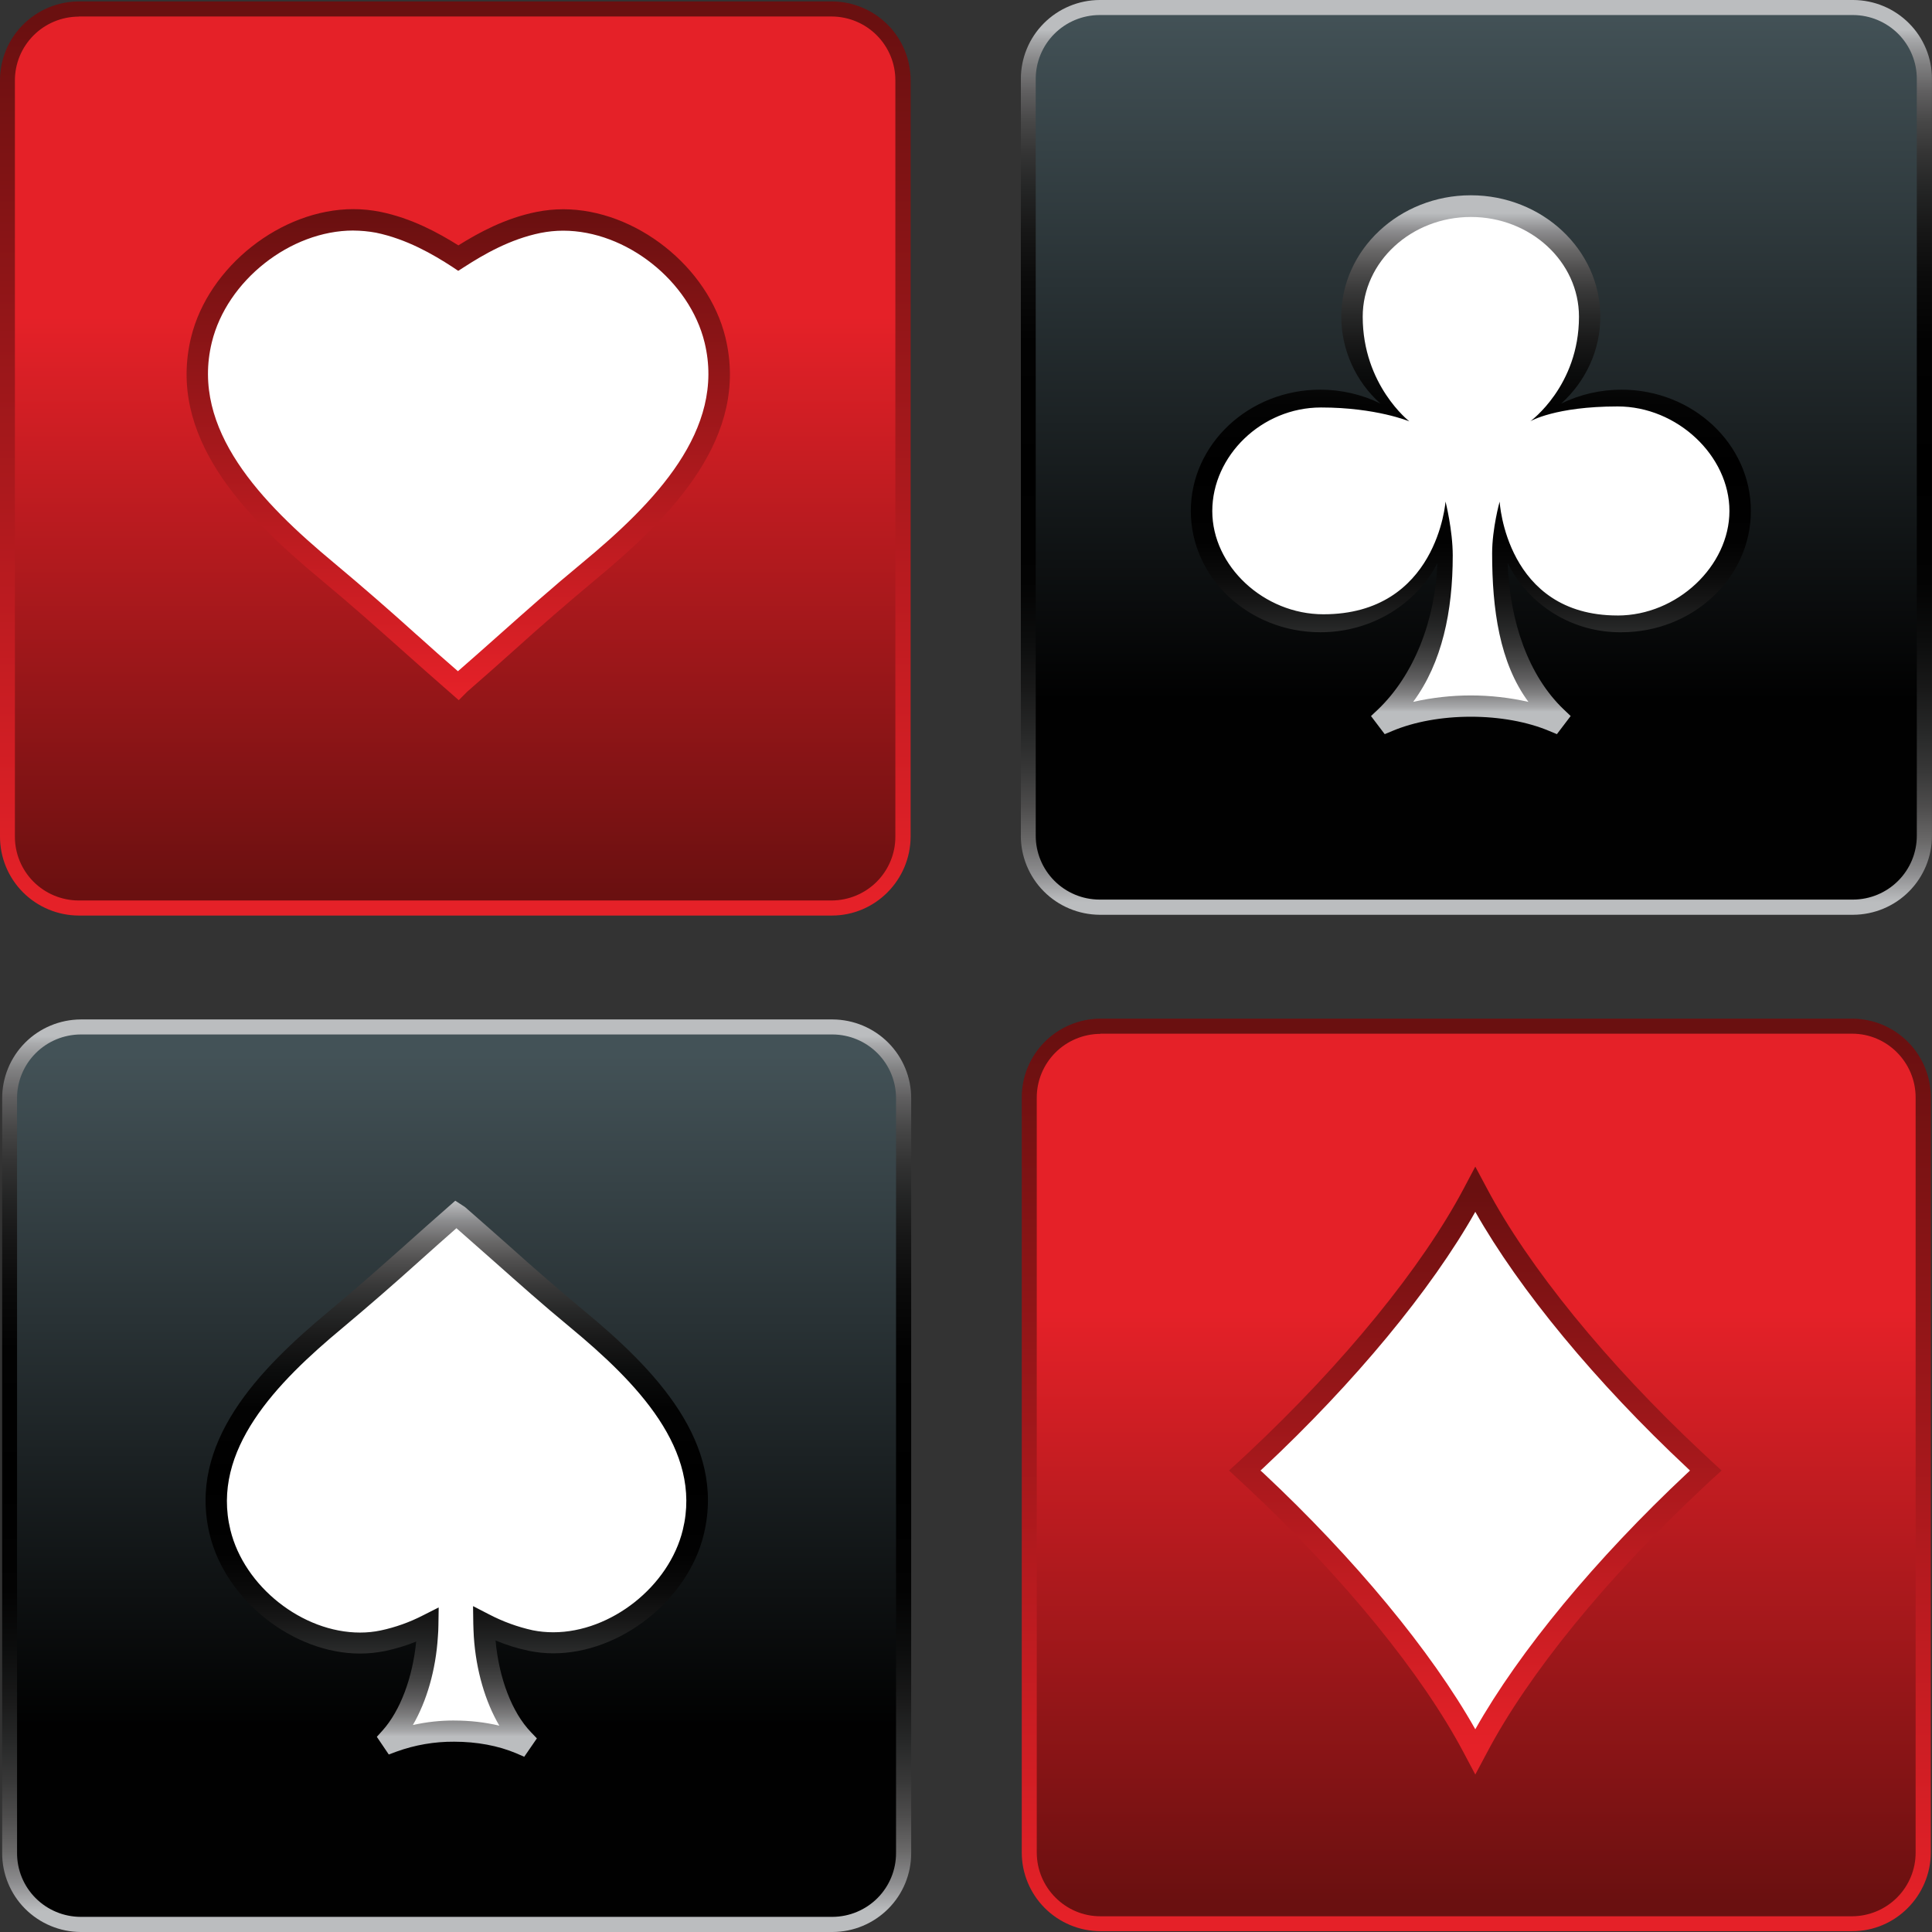 <svg width="80" height="80" viewBox="0 0 80 80" fill="none" xmlns="http://www.w3.org/2000/svg">
<rect x="0" y="0" width="80" height="80" fill="#333333" stroke="none"/>
<g clip-path="url(#clip0_1832_28352)">
<path fill-rule="evenodd" clip-rule="evenodd" d="M79.637 76.698C79.639 77.479 79.331 78.229 78.779 78.784C78.228 79.338 77.478 79.651 76.694 79.654H45.562C44.778 79.651 44.028 79.338 43.476 78.784C42.924 78.23 42.615 77.479 42.617 76.698V45.445C42.615 44.664 42.924 43.914 43.476 43.36C44.028 42.806 44.778 42.493 45.562 42.49H76.694C78.318 42.49 79.637 43.815 79.637 45.445V76.698Z" fill="url(#paint0_linear_1832_28352)"/>
<path d="M76.695 79.967H45.564C44.698 79.963 43.869 79.617 43.258 79.004C42.648 78.391 42.306 77.562 42.309 76.699V45.446C42.307 44.582 42.649 43.754 43.26 43.141C43.87 42.529 44.699 42.183 45.565 42.18H76.696C77.561 42.183 78.391 42.529 79.001 43.141C79.612 43.754 79.954 44.582 79.952 45.446V76.699C79.946 78.5 78.49 79.967 76.697 79.967H76.695ZM45.564 42.81C44.864 42.813 44.193 43.093 43.699 43.588C43.206 44.084 42.929 44.754 42.93 45.453V76.706C42.93 78.161 44.114 79.349 45.564 79.349H76.695C77.394 79.345 78.064 79.065 78.557 78.569C79.049 78.074 79.325 77.403 79.322 76.706V45.446C79.322 43.991 78.142 42.803 76.695 42.803H45.564V42.81Z" fill="url(#paint1_linear_1832_28352)"/>
<path d="M61.086 72.535L61.001 72.377C59.261 69.077 55.98 65.049 52.001 61.323C51.871 61.203 51.746 61.082 51.62 60.967L51.543 60.895L51.619 60.825C51.75 60.705 51.876 60.591 52.001 60.47C55.98 56.743 59.261 52.717 61.001 49.418L61.087 49.258L61.168 49.417C62.907 52.721 66.189 56.749 70.167 60.47C70.297 60.59 70.423 60.71 70.554 60.825L70.63 60.897L70.554 60.968L70.167 61.323C66.195 65.043 62.913 69.076 61.168 72.375L61.087 72.533" fill="white"/>
<path d="M61.089 73.48L60.614 72.585C58.893 69.325 55.644 65.335 51.703 61.646C51.577 61.526 51.45 61.407 51.322 61.291L50.891 60.891L51.323 60.497C51.447 60.382 51.578 60.263 51.704 60.142C55.644 56.448 58.891 52.465 60.615 49.205L61.089 48.307L61.564 49.197C63.286 52.454 66.528 56.444 70.474 60.137C70.599 60.257 70.73 60.372 70.855 60.493L71.288 60.892L70.856 61.285C70.73 61.406 70.599 61.521 70.475 61.642C66.534 65.334 63.286 69.317 61.569 72.579L61.089 73.48ZM52.194 60.892C52.231 60.925 52.271 60.964 52.31 60.995C56.097 64.542 59.263 68.371 61.089 71.605C62.915 68.371 66.082 64.541 69.869 60.995C69.908 60.957 69.945 60.923 69.979 60.892C69.941 60.859 69.902 60.82 69.869 60.787C66.081 57.242 62.915 53.407 61.089 50.179C59.263 53.412 56.097 57.242 52.308 60.787C52.271 60.82 52.233 60.859 52.194 60.892Z" fill="url(#paint2_linear_1832_28352)"/>
<path fill-rule="evenodd" clip-rule="evenodd" d="M37.389 34.64C37.39 35.028 37.315 35.412 37.168 35.77C37.02 36.129 36.803 36.455 36.53 36.73C36.256 37.005 35.93 37.223 35.572 37.372C35.213 37.522 34.828 37.599 34.44 37.6H3.254C2.866 37.599 2.481 37.521 2.123 37.372C1.764 37.223 1.438 37.004 1.165 36.729C0.891 36.455 0.674 36.129 0.526 35.77C0.379 35.411 0.303 35.028 0.305 34.64V3.332C0.303 2.945 0.378 2.56 0.526 2.202C0.673 1.843 0.89 1.517 1.164 1.242C1.438 0.967 1.764 0.749 2.122 0.599C2.481 0.45 2.866 0.372 3.254 0.371H34.44C36.065 0.371 37.389 1.695 37.389 3.329V34.64Z" fill="url(#paint3_linear_1832_28352)"/>
<path d="M34.447 37.911H3.261C2.394 37.908 1.563 37.561 0.951 36.948C0.34 36.334 -0.002 35.504 1.25171e-05 34.639V3.331C-0.002 2.466 0.341 1.636 0.952 1.023C1.563 0.41 2.393 0.063 3.259 0.059H34.447C35.314 0.062 36.145 0.409 36.756 1.022C37.367 1.636 37.709 2.466 37.707 3.331V34.639C37.701 36.444 36.24 37.911 34.447 37.911ZM3.255 0.688C2.554 0.691 1.881 0.971 1.387 1.468C0.892 1.965 0.615 2.637 0.617 3.337V34.645C0.616 35.344 0.894 36.014 1.388 36.51C1.883 37.005 2.554 37.284 3.255 37.287H34.441C35.141 37.283 35.812 37.004 36.306 36.508C36.799 36.013 37.076 35.343 37.075 34.645V3.331C37.077 2.631 36.801 1.96 36.307 1.463C35.813 0.967 35.142 0.686 34.44 0.683H3.255V0.688Z" fill="url(#paint4_linear_1832_28352)"/>
<path d="M18.973 28.485L18.902 28.42L18.887 28.403C18.2 27.801 17.568 27.238 16.957 26.697C15.84 25.693 14.706 24.708 13.556 23.741C10.449 21.164 7.408 18.013 8.35 14.161C9.022 11.425 11.839 9.199 14.64 9.199C14.983 9.199 15.332 9.232 15.664 9.302C16.994 9.575 18.133 10.233 18.989 10.784C19.844 10.233 20.985 9.577 22.314 9.308C22.646 9.242 22.985 9.205 23.334 9.205C26.136 9.205 28.953 11.436 29.618 14.177C30.555 18.029 27.504 21.182 24.397 23.752C23.138 24.798 22.096 25.722 20.996 26.697C20.385 27.238 19.747 27.803 19.055 28.403L19.044 28.409L18.973 28.485Z" fill="white"/>
<path d="M18.996 28.993L18.614 28.658C17.945 28.074 17.339 27.538 16.756 27.017L16.664 26.935C15.569 25.961 14.532 25.036 13.273 23.99C10.062 21.326 6.917 18.054 7.914 13.962C8.628 11.041 11.643 8.66 14.63 8.66C15.006 8.66 15.377 8.698 15.741 8.77C17.034 9.032 18.134 9.63 18.98 10.16C19.83 9.628 20.93 9.032 22.216 8.775C22.577 8.703 22.947 8.665 23.323 8.665C26.316 8.665 29.324 11.045 30.038 13.972C31.031 18.066 27.88 21.332 24.67 23.992C23.522 24.948 22.393 25.927 21.284 26.929C20.674 27.476 20.037 28.041 19.345 28.642L18.996 28.993ZM14.631 9.546C12.023 9.546 9.392 11.62 8.771 14.175C7.888 17.787 10.831 20.818 13.829 23.307C14.985 24.274 16.123 25.263 17.241 26.273L17.334 26.354C17.852 26.82 18.385 27.297 18.962 27.794C19.541 27.288 20.118 26.779 20.692 26.267C21.792 25.289 22.828 24.364 24.101 23.313C27.105 20.828 30.054 17.797 29.176 14.186C28.555 11.631 25.929 9.552 23.319 9.552C23.001 9.552 22.69 9.585 22.386 9.645C21.116 9.903 20.026 10.537 19.213 11.062L18.974 11.215L18.739 11.057C17.933 10.531 16.837 9.897 15.568 9.635C15.259 9.578 14.945 9.549 14.631 9.547V9.546Z" fill="url(#paint5_linear_1832_28352)"/>
<path fill-rule="evenodd" clip-rule="evenodd" d="M79.688 34.6C79.689 34.988 79.615 35.372 79.467 35.73C79.32 36.089 79.103 36.415 78.829 36.69C78.555 36.965 78.23 37.183 77.871 37.333C77.513 37.482 77.128 37.559 76.739 37.56H45.531C45.142 37.56 44.757 37.483 44.399 37.333C44.04 37.184 43.715 36.966 43.441 36.691C43.167 36.416 42.95 36.09 42.803 35.731C42.655 35.373 42.58 34.989 42.582 34.602V3.272C42.581 2.885 42.656 2.501 42.803 2.143C42.951 1.784 43.168 1.458 43.441 1.184C43.715 0.909 44.041 0.69 44.399 0.541C44.758 0.391 45.142 0.314 45.531 0.312H76.739C77.128 0.314 77.512 0.391 77.871 0.541C78.229 0.69 78.555 0.909 78.829 1.184C79.102 1.458 79.319 1.784 79.467 2.143C79.614 2.501 79.689 2.885 79.688 3.272V34.602V34.6Z" fill="url(#paint6_linear_1832_28352)"/>
<path d="M42.272 34.601V3.271C42.27 2.407 42.612 1.577 43.224 0.964C43.834 0.351 44.664 0.004 45.531 0L76.74 0C77.607 0.004 78.437 0.35 79.048 0.964C79.659 1.577 80.001 2.407 79.998 3.272V34.602C80.001 35.467 79.659 36.298 79.049 36.912C78.438 37.527 77.607 37.874 76.74 37.879H45.529C44.662 37.872 43.832 37.524 43.222 36.91C42.611 36.296 42.269 35.466 42.27 34.601H42.272ZM79.371 3.271C79.373 2.571 79.096 1.9 78.602 1.403C78.107 0.907 77.435 0.626 76.734 0.623H45.525C44.823 0.626 44.151 0.907 43.657 1.404C43.163 1.9 42.886 2.572 42.887 3.272V34.602C42.886 35.302 43.163 35.973 43.657 36.469C44.152 36.966 44.823 37.247 45.525 37.25H76.734C77.436 37.247 78.107 36.966 78.602 36.469C79.096 35.973 79.373 35.301 79.371 34.601V3.271Z" fill="url(#paint7_linear_1832_28352)"/>
<path fill-rule="evenodd" clip-rule="evenodd" d="M37.409 76.731C37.411 77.512 37.103 78.262 36.551 78.816C35.999 79.37 35.249 79.683 34.466 79.685H3.333C2.945 79.684 2.562 79.607 2.204 79.458C1.846 79.309 1.521 79.091 1.248 78.816C0.975 78.542 0.758 78.217 0.611 77.859C0.464 77.501 0.389 77.118 0.391 76.731V45.478C0.391 43.848 1.71 42.523 3.333 42.523H34.466C36.09 42.523 37.409 43.848 37.409 45.478V76.731Z" fill="url(#paint8_linear_1832_28352)"/>
<path d="M0.09 76.731V45.478C0.089 44.615 0.43 43.786 1.041 43.174C1.651 42.562 2.48 42.217 3.345 42.213H34.476C35.341 42.217 36.17 42.563 36.78 43.175C37.39 43.787 37.732 44.616 37.73 45.479V76.733C37.732 77.596 37.391 78.425 36.781 79.037C36.17 79.65 35.342 79.996 34.476 80H3.343C2.478 79.996 1.649 79.649 1.039 79.037C0.429 78.424 0.088 77.596 0.09 76.733V76.731ZM37.103 45.478C37.105 44.779 36.829 44.108 36.335 43.613C35.841 43.117 35.17 42.837 34.47 42.835H3.337C2.637 42.839 1.967 43.119 1.474 43.614C0.981 44.11 0.704 44.78 0.706 45.478V76.73C0.704 77.428 0.979 78.099 1.473 78.594C1.966 79.09 2.637 79.37 3.337 79.373H34.47C35.17 79.37 35.841 79.09 36.335 78.595C36.829 78.099 37.105 77.428 37.103 76.73V45.478Z" fill="url(#paint9_linear_1832_28352)"/>
<path d="M21.554 72.196C20.752 71.856 19.803 71.68 18.816 71.68C17.95 71.671 17.09 71.82 16.277 72.118L16.174 71.96C17.019 71.02 17.591 69.442 17.7 67.742C17.71 67.584 17.715 67.429 17.715 67.265C17.128 67.569 16.503 67.794 15.857 67.933C15.547 67.999 15.231 68.032 14.914 68.032C12.336 68.032 9.736 65.98 9.121 63.452C8.254 59.906 11.062 57.002 13.918 54.626C14.982 53.737 16.029 52.827 17.057 51.897C17.619 51.399 18.196 50.877 18.828 50.326L18.893 50.266L18.97 50.314L18.976 50.32C19.573 50.843 20.169 51.368 20.763 51.896C21.79 52.821 22.834 53.726 23.897 54.61C26.758 56.98 29.572 59.884 28.704 63.429C28.087 65.957 25.494 68.01 22.91 68.01C22.593 68.01 22.276 67.976 21.972 67.917C21.297 67.77 20.644 67.532 20.033 67.21C20.033 67.386 20.044 67.555 20.054 67.725C20.169 69.481 20.769 71.09 21.657 72.019L21.554 72.196Z" fill="white"/>
<path d="M21.707 72.744L21.376 72.6C20.628 72.284 19.739 72.12 18.807 72.12C17.994 72.114 17.185 72.253 16.42 72.53L16.099 72.65L15.604 71.918L15.837 71.66C16.573 70.84 17.085 69.477 17.233 67.973C16.815 68.143 16.382 68.273 15.941 68.366C15.61 68.432 15.259 68.47 14.911 68.47C12.143 68.47 9.351 66.265 8.687 63.558C7.76 59.77 10.67 56.744 13.636 54.282C14.803 53.314 15.751 52.465 16.765 51.568L16.873 51.47C17.401 50.999 17.947 50.512 18.541 49.993L18.852 49.719L19.256 49.982C19.91 50.551 20.492 51.071 21.059 51.569C22.082 52.489 23.124 53.391 24.182 54.272C27.152 56.728 30.063 59.754 29.141 63.54C28.483 66.255 25.691 68.46 22.918 68.46C22.574 68.461 22.23 68.426 21.892 68.355C21.422 68.257 20.963 68.114 20.52 67.928C20.661 69.498 21.201 70.906 21.981 71.72L22.231 71.983L21.707 72.744ZM18.813 71.244C19.457 71.244 20.089 71.316 20.677 71.457C20.094 70.467 19.712 69.165 19.62 67.775C19.61 67.596 19.602 67.418 19.598 67.239L19.588 66.506L20.236 66.84C20.812 67.142 21.426 67.367 22.062 67.507C22.34 67.562 22.623 67.589 22.911 67.589C25.299 67.589 27.708 65.685 28.275 63.344C29.082 60.027 26.368 57.248 23.615 54.966C22.449 54.004 21.489 53.145 20.469 52.241C19.968 51.799 19.456 51.344 18.9 50.857C18.388 51.307 17.914 51.727 17.45 52.144L17.342 52.241C16.309 53.171 15.258 54.084 14.193 54.977C11.439 57.264 8.73 60.049 9.542 63.359C10.114 65.696 12.518 67.601 14.911 67.601C15.199 67.601 15.489 67.572 15.767 67.513C16.375 67.383 16.964 67.173 17.517 66.888L18.165 66.561L18.154 67.288C18.154 67.453 18.143 67.622 18.131 67.78C18.045 69.149 17.67 70.44 17.096 71.43C17.66 71.303 18.236 71.24 18.813 71.243V71.244Z" fill="url(#paint10_linear_1832_28352)"/>
<path d="M64.322 29.908C63.362 29.503 62.145 29.279 60.904 29.279C59.656 29.279 58.441 29.503 57.481 29.909L57.36 29.75C58.99 28.19 60.108 25.614 60.108 22.932C60.108 22.303 59.891 21.281 59.891 21.281C59.891 21.281 59.64 25.782 54.668 25.782C51.955 25.782 49.746 23.731 49.746 21.203C49.746 18.681 51.955 16.623 54.668 16.623C55.797 16.623 57.327 16.81 57.327 16.81C57.327 16.81 55.976 14.724 55.976 13.149C55.976 10.627 58.183 8.574 60.898 8.574C63.606 8.574 65.815 10.627 65.815 13.149C65.815 14.719 64.01 17.028 64.01 17.028C64.01 17.028 65.995 16.618 67.129 16.618C69.843 16.618 72.045 18.67 72.045 21.198C72.045 23.719 69.837 25.778 67.129 25.778C64.413 25.778 62.021 23.676 62.021 21.153C62.021 21.153 61.83 22.353 61.83 22.977C61.83 25.657 62.8 28.185 64.431 29.743L64.322 29.908Z" fill="white"/>
<path d="M64.469 30.4L64.152 30.268C63.247 29.886 62.092 29.678 60.902 29.678C59.708 29.678 58.559 29.886 57.653 30.268L57.338 30.4L56.77 29.65L57.06 29.377C58.526 27.976 59.431 25.727 59.519 23.314C58.657 25.004 56.809 26.18 54.673 26.18C51.713 26.18 49.309 23.927 49.309 21.158C49.309 18.39 51.715 16.135 54.673 16.135C55.545 16.135 56.402 16.337 57.158 16.709C56.651 16.256 56.244 15.701 55.965 15.081C55.686 14.461 55.541 13.79 55.539 13.11C55.539 10.341 57.949 8.086 60.903 8.086C63.856 8.086 66.266 10.341 66.266 13.11C66.266 14.483 65.677 15.775 64.647 16.71C65.423 16.332 66.276 16.136 67.139 16.135C70.098 16.135 72.5 18.39 72.5 21.158C72.5 23.927 70.098 26.18 67.137 26.18C66.162 26.191 65.203 25.928 64.37 25.422C63.537 24.915 62.864 24.184 62.429 23.314C62.515 25.732 63.284 27.976 64.751 29.376L65.038 29.649L64.467 30.4H64.469ZM66.981 25.487C69.449 25.487 71.612 23.434 71.612 21.157C71.612 18.877 69.454 16.83 66.985 16.83C64.392 16.83 63.367 17.444 63.367 17.444C63.367 17.444 65.382 15.987 65.382 13.114C65.382 10.834 63.373 8.984 60.907 8.984C58.438 8.984 56.427 10.839 56.427 13.114C56.427 15.95 58.358 17.448 58.358 17.448C58.358 17.448 56.984 16.873 54.699 16.873C52.232 16.873 50.198 18.883 50.198 21.163C50.198 23.44 52.334 25.436 54.799 25.436C59.519 25.436 59.856 20.768 59.856 20.768C59.856 20.768 60.155 21.952 60.155 23.002C60.155 25.306 59.715 27.444 58.515 29.064C60.087 28.708 61.718 28.708 63.289 29.064C62.09 27.444 61.786 25.218 61.786 22.914C61.786 21.88 62.097 20.77 62.097 20.77C62.097 20.77 62.352 25.486 66.979 25.486L66.981 25.487Z" fill="url(#paint11_linear_1832_28352)"/>
</g>
<defs>
<linearGradient id="paint0_linear_1832_28352" x1="61.131" y1="78.712" x2="61.131" y2="54.252" gradientUnits="userSpaceOnUse">
<stop stop-color="#6A1010"/>
<stop offset="1" stop-color="#E52128"/>
</linearGradient>
<linearGradient id="paint1_linear_1832_28352" x1="61.127" y1="43.004" x2="61.127" y2="79.297" gradientUnits="userSpaceOnUse">
<stop stop-color="#6A1010"/>
<stop offset="1" stop-color="#E52128"/>
</linearGradient>
<linearGradient id="paint2_linear_1832_28352" x1="61.088" y1="49.304" x2="61.088" y2="72.312" gradientUnits="userSpaceOnUse">
<stop stop-color="#6A1010"/>
<stop offset="1" stop-color="#E52128"/>
</linearGradient>
<linearGradient id="paint3_linear_1832_28352" x1="18.849" y1="37.064" x2="18.849" y2="13.125" gradientUnits="userSpaceOnUse">
<stop stop-color="#6A1010"/>
<stop offset="1" stop-color="#E52128"/>
</linearGradient>
<linearGradient id="paint4_linear_1832_28352" x1="18.849" y1="0.882" x2="18.849" y2="37.083" gradientUnits="userSpaceOnUse">
<stop stop-color="#6A1010"/>
<stop offset="1" stop-color="#E52128"/>
</linearGradient>
<linearGradient id="paint5_linear_1832_28352" x1="18.974" y1="8.856" x2="18.974" y2="28.842" gradientUnits="userSpaceOnUse">
<stop stop-color="#6A1010"/>
<stop offset="1" stop-color="#E52128"/>
</linearGradient>
<linearGradient id="paint6_linear_1832_28352" x1="61.138" y1="0.4" x2="61.138" y2="28.997" gradientUnits="userSpaceOnUse">
<stop stop-color="#435257"/>
<stop offset="1" stop-color="#010101"/>
</linearGradient>
<linearGradient id="paint7_linear_1832_28352" x1="61.131" y1="37.342" x2="61.131" y2="1.242" gradientUnits="userSpaceOnUse">
<stop stop-color="#BBBDBF"/>
<stop offset="0.033" stop-color="#8D8D8F"/>
<stop offset="0.069" stop-color="#6A6969"/>
<stop offset="0.108" stop-color="#4E4D4D"/>
<stop offset="0.149" stop-color="#383838"/>
<stop offset="0.194" stop-color="#272828"/>
<stop offset="0.243" stop-color="#191919"/>
<stop offset="0.299" stop-color="#0C0D0D"/>
<stop offset="0.367" stop-color="#030303"/>
<stop offset="0.485"/>
<stop offset="0.643" stop-color="#020202"/>
<stop offset="0.716" stop-color="#0B0B0B"/>
<stop offset="0.771" stop-color="#171717"/>
<stop offset="0.817" stop-color="#242525"/>
<stop offset="0.858" stop-color="#343434"/>
<stop offset="0.895" stop-color="#474747"/>
<stop offset="0.929" stop-color="#605F60"/>
<stop offset="0.961" stop-color="#808081"/>
<stop offset="0.99" stop-color="#A8A9AB"/>
<stop offset="1" stop-color="#BBBDBF"/>
</linearGradient>
<linearGradient id="paint8_linear_1832_28352" x1="18.904" y1="43.656" x2="18.904" y2="71.442" gradientUnits="userSpaceOnUse">
<stop stop-color="#435257"/>
<stop offset="1" stop-color="#010101"/>
</linearGradient>
<linearGradient id="paint9_linear_1832_28352" x1="18.909" y1="79.144" x2="18.909" y2="42.9" gradientUnits="userSpaceOnUse">
<stop stop-color="#BBBDBF"/>
<stop offset="0.033" stop-color="#8D8D8F"/>
<stop offset="0.069" stop-color="#6A6969"/>
<stop offset="0.108" stop-color="#4E4D4D"/>
<stop offset="0.149" stop-color="#383838"/>
<stop offset="0.194" stop-color="#272828"/>
<stop offset="0.243" stop-color="#191919"/>
<stop offset="0.299" stop-color="#0C0D0D"/>
<stop offset="0.367" stop-color="#030303"/>
<stop offset="0.485"/>
<stop offset="0.643" stop-color="#020202"/>
<stop offset="0.716" stop-color="#0B0B0B"/>
<stop offset="0.771" stop-color="#171717"/>
<stop offset="0.817" stop-color="#242525"/>
<stop offset="0.858" stop-color="#343434"/>
<stop offset="0.895" stop-color="#474747"/>
<stop offset="0.929" stop-color="#605F60"/>
<stop offset="0.961" stop-color="#808081"/>
<stop offset="0.99" stop-color="#A8A9AB"/>
<stop offset="1" stop-color="#BBBDBF"/>
</linearGradient>
<linearGradient id="paint10_linear_1832_28352" x1="18.911" y1="49.764" x2="18.911" y2="71.9" gradientUnits="userSpaceOnUse">
<stop stop-color="#BBBDBF"/>
<stop offset="0.035" stop-color="#8D8D8F"/>
<stop offset="0.073" stop-color="#6A6969"/>
<stop offset="0.114" stop-color="#4E4D4D"/>
<stop offset="0.157" stop-color="#383838"/>
<stop offset="0.204" stop-color="#272828"/>
<stop offset="0.256" stop-color="#191919"/>
<stop offset="0.315" stop-color="#0C0D0D"/>
<stop offset="0.387" stop-color="#030303"/>
<stop offset="0.51"/>
<stop offset="0.66" stop-color="#020202"/>
<stop offset="0.73" stop-color="#0B0B0B"/>
<stop offset="0.782" stop-color="#171717"/>
<stop offset="0.826" stop-color="#242525"/>
<stop offset="0.865" stop-color="#343434"/>
<stop offset="0.9" stop-color="#474747"/>
<stop offset="0.933" stop-color="#605F60"/>
<stop offset="0.963" stop-color="#808081"/>
<stop offset="0.991" stop-color="#A8A9AB"/>
<stop offset="1" stop-color="#BBBDBF"/>
</linearGradient>
<linearGradient id="paint11_linear_1832_28352" x1="60.9" y1="8.823" x2="60.9" y2="29.473" gradientUnits="userSpaceOnUse">
<stop stop-color="#BBBDBF"/>
<stop offset="0.035" stop-color="#8D8D8F"/>
<stop offset="0.073" stop-color="#6A6969"/>
<stop offset="0.114" stop-color="#4E4D4D"/>
<stop offset="0.157" stop-color="#383838"/>
<stop offset="0.204" stop-color="#272828"/>
<stop offset="0.256" stop-color="#191919"/>
<stop offset="0.315" stop-color="#0C0D0D"/>
<stop offset="0.387" stop-color="#030303"/>
<stop offset="0.51"/>
<stop offset="0.66" stop-color="#020202"/>
<stop offset="0.73" stop-color="#0B0B0B"/>
<stop offset="0.782" stop-color="#171717"/>
<stop offset="0.826" stop-color="#242525"/>
<stop offset="0.865" stop-color="#343434"/>
<stop offset="0.9" stop-color="#474747"/>
<stop offset="0.933" stop-color="#605F60"/>
<stop offset="0.963" stop-color="#808081"/>
<stop offset="0.991" stop-color="#A8A9AB"/>
<stop offset="1" stop-color="#BBBDBF"/>
</linearGradient>
<clipPath id="clip0_1832_28352">
<rect width="80" height="80" fill="white"/>
</clipPath>
</defs>
</svg>
